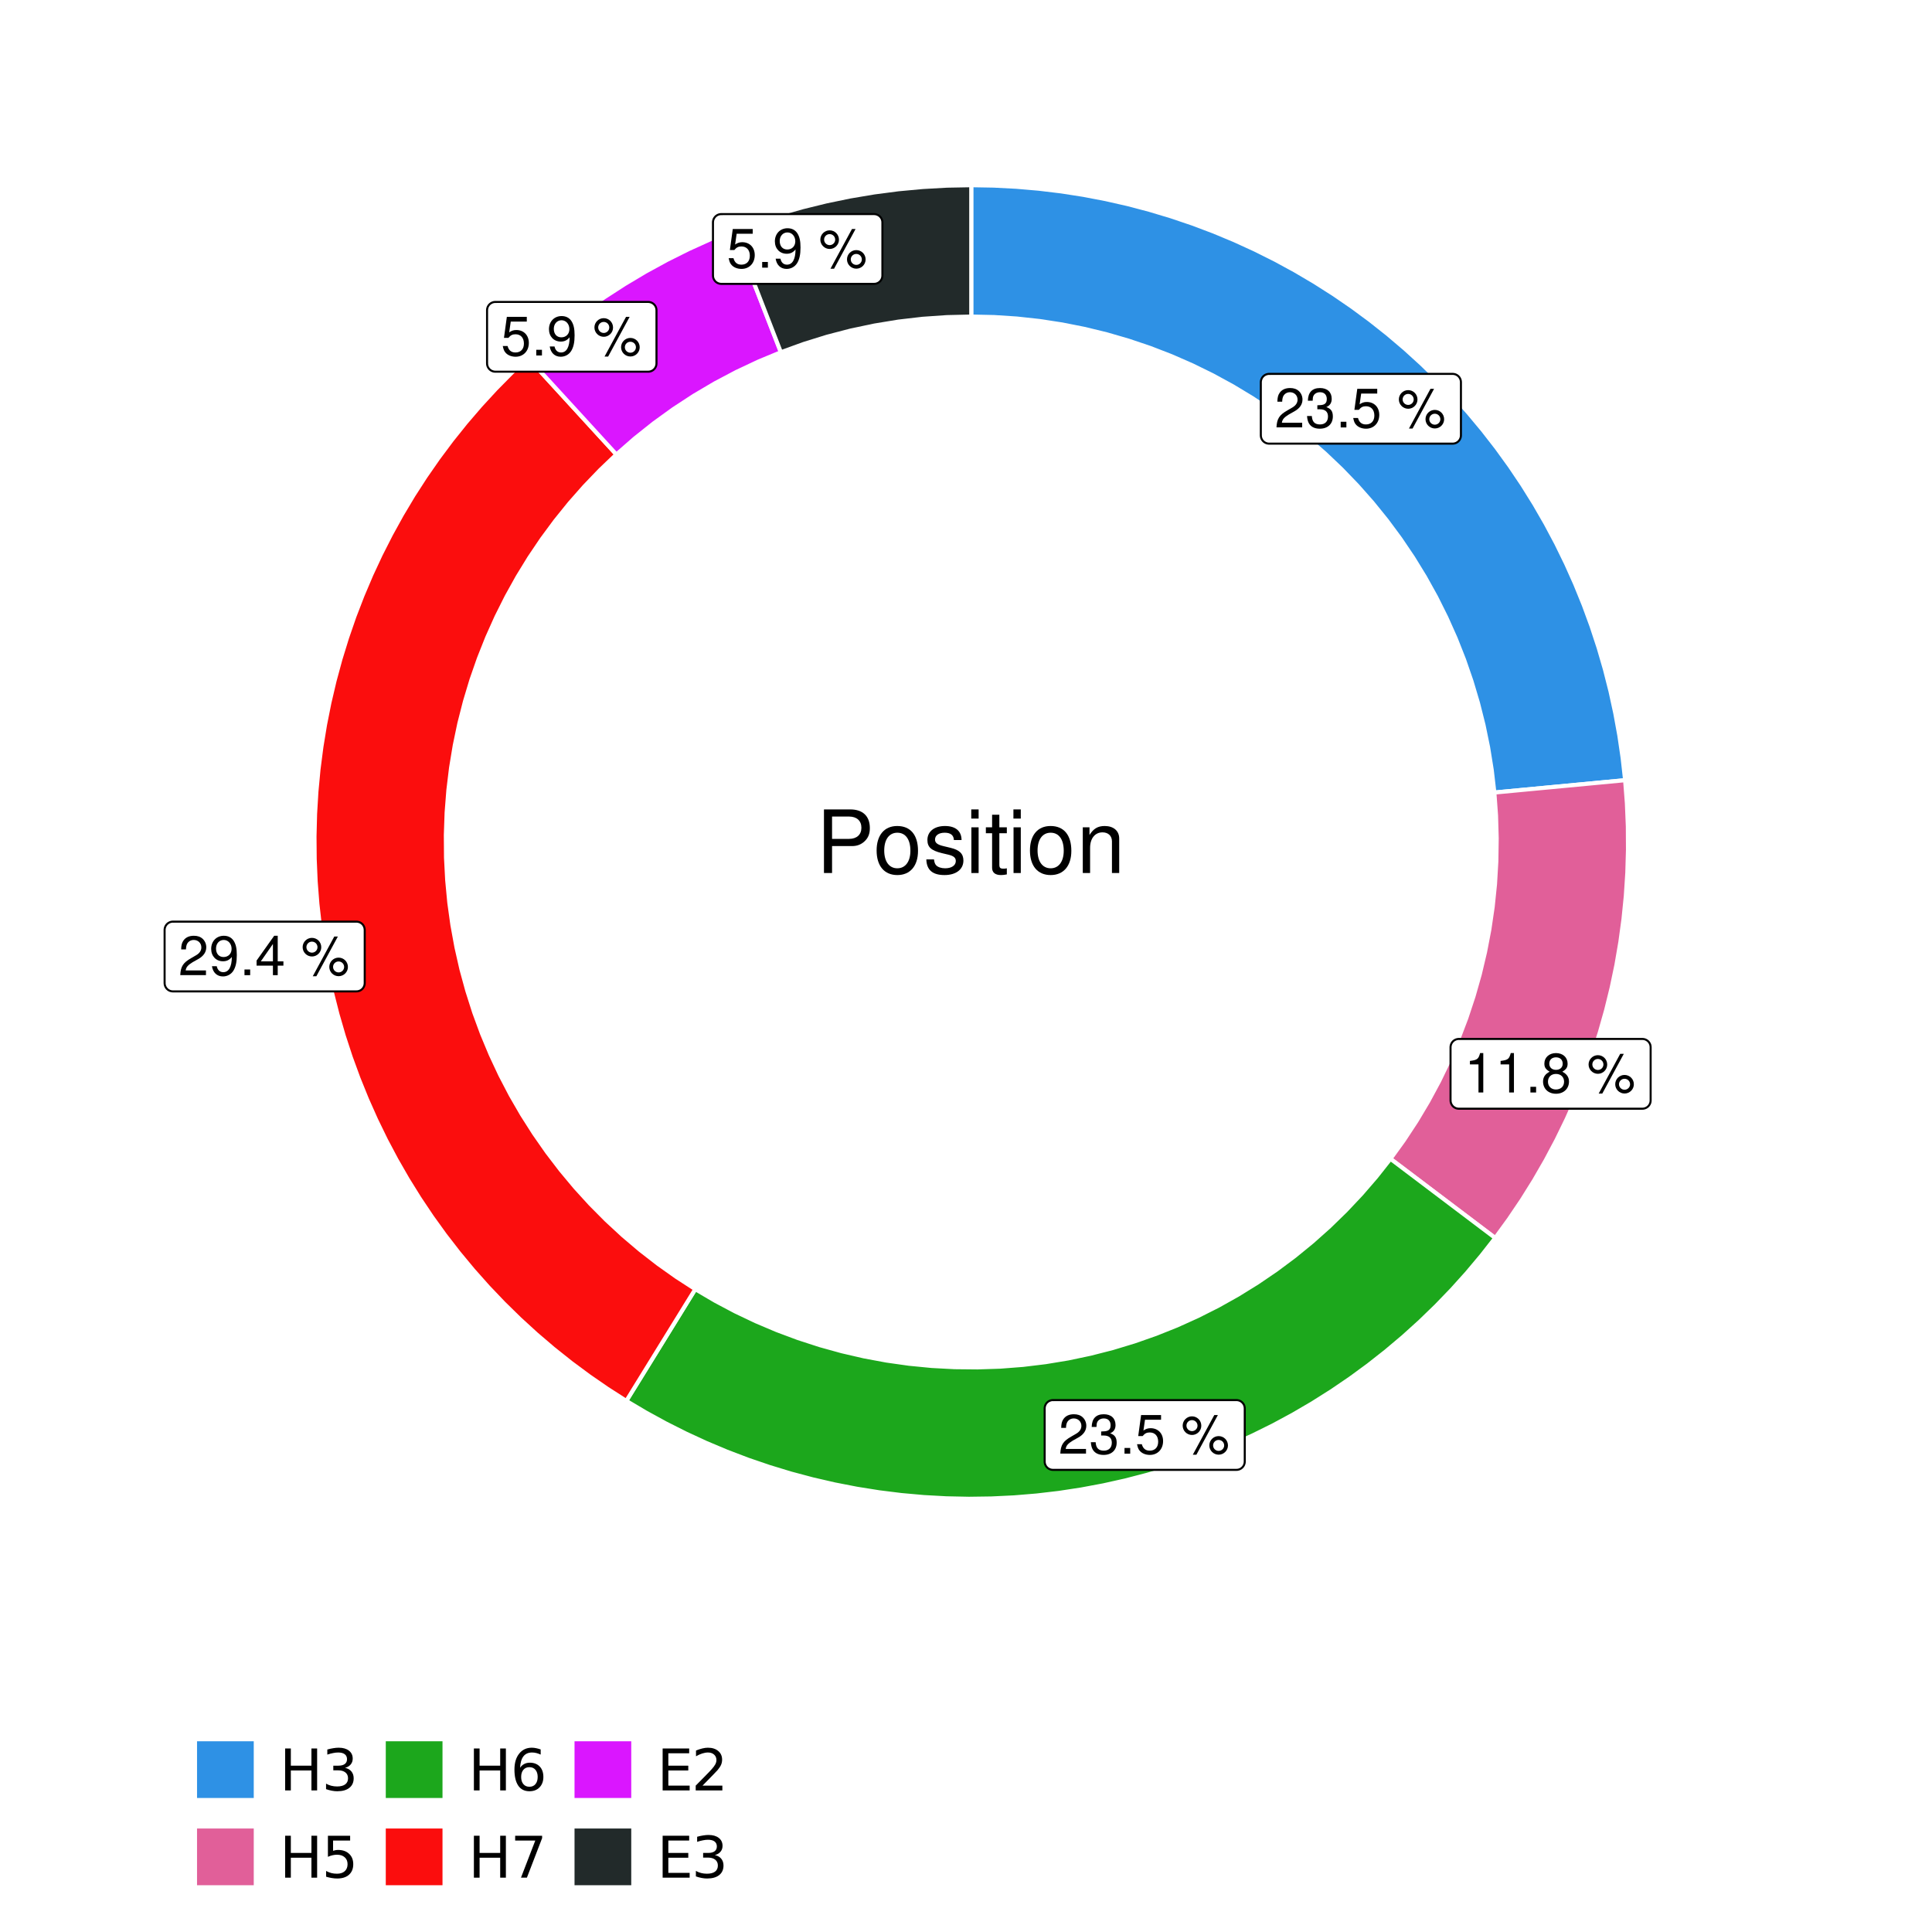 <?xml version="1.0" encoding="UTF-8"?>
<svg xmlns="http://www.w3.org/2000/svg" xmlns:xlink="http://www.w3.org/1999/xlink" width="504pt" height="504pt" viewBox="0 0 504 504" version="1.1">
<defs>
<g>
<symbol overflow="visible" id="glyph0-0">
<path style="stroke:none;" d=""/>
</symbol>
<symbol overflow="visible" id="glyph0-1">
<path style="stroke:none;" d="M 7.188 -1.234 L 1.891 -1.234 C 2.016 -2.094 2.469 -2.625 3.719 -3.391 L 5.141 -4.188 C 6.547 -4.969 7.266 -6.016 7.266 -7.281 C 7.266 -8.141 6.922 -8.922 6.328 -9.484 C 5.734 -10.031 4.984 -10.281 4.031 -10.281 C 2.766 -10.281 1.812 -9.828 1.25 -8.938 C 0.891 -8.406 0.734 -7.766 0.719 -6.719 L 1.969 -6.719 C 2 -7.422 2.094 -7.828 2.266 -8.172 C 2.594 -8.797 3.234 -9.188 4 -9.188 C 5.141 -9.188 5.984 -8.359 5.984 -7.25 C 5.984 -6.422 5.516 -5.719 4.625 -5.203 L 3.312 -4.438 C 1.203 -3.234 0.594 -2.266 0.484 -0.016 L 7.188 -0.016 Z M 7.188 -1.234 "/>
</symbol>
<symbol overflow="visible" id="glyph0-2">
<path style="stroke:none;" d="M 3.141 -4.734 L 3.828 -4.734 C 5.188 -4.734 5.922 -4.094 5.922 -2.859 C 5.922 -1.562 5.141 -0.781 3.844 -0.781 C 2.453 -0.781 1.797 -1.484 1.703 -2.984 L 0.453 -2.984 C 0.516 -2.156 0.656 -1.625 0.891 -1.172 C 1.422 -0.172 2.406 0.328 3.781 0.328 C 5.859 0.328 7.188 -0.922 7.188 -2.875 C 7.188 -4.188 6.703 -4.891 5.484 -5.312 C 6.422 -5.703 6.891 -6.406 6.891 -7.453 C 6.891 -9.219 5.75 -10.281 3.828 -10.281 C 1.797 -10.281 0.719 -9.141 0.672 -6.969 L 1.922 -6.969 C 1.938 -7.594 1.984 -7.953 2.141 -8.266 C 2.438 -8.844 3.062 -9.188 3.844 -9.188 C 4.953 -9.188 5.609 -8.516 5.609 -7.406 C 5.609 -6.688 5.359 -6.234 4.812 -6 C 4.469 -5.859 4.016 -5.797 3.141 -5.781 Z M 3.141 -4.734 "/>
</symbol>
<symbol overflow="visible" id="glyph0-3">
<path style="stroke:none;" d="M 2.719 -1.484 L 1.234 -1.484 L 1.234 0 L 2.719 0 Z M 2.719 -1.484 "/>
</symbol>
<symbol overflow="visible" id="glyph0-4">
<path style="stroke:none;" d="M 6.766 -10.078 L 1.562 -10.078 L 0.812 -4.594 L 1.969 -4.594 C 2.547 -5.297 3.031 -5.531 3.828 -5.531 C 5.172 -5.531 6.016 -4.609 6.016 -3.109 C 6.016 -1.656 5.172 -0.781 3.812 -0.781 C 2.719 -0.781 2.047 -1.344 1.75 -2.469 L 0.5 -2.469 C 0.672 -1.656 0.812 -1.25 1.109 -0.875 C 1.672 -0.109 2.703 0.328 3.844 0.328 C 5.875 0.328 7.297 -1.156 7.297 -3.281 C 7.297 -5.281 5.969 -6.641 4.031 -6.641 C 3.328 -6.641 2.766 -6.453 2.172 -6.031 L 2.578 -8.844 L 6.766 -8.844 Z M 6.766 -10.078 "/>
</symbol>
<symbol overflow="visible" id="glyph0-5">
<path style="stroke:none;" d=""/>
</symbol>
<symbol overflow="visible" id="glyph0-6">
<path style="stroke:none;" d="M 2.828 -9.734 C 1.5 -9.734 0.406 -8.641 0.406 -7.312 C 0.406 -5.969 1.5 -4.875 2.844 -4.875 C 4.172 -4.875 5.266 -5.969 5.266 -7.281 C 5.266 -8.656 4.188 -9.734 2.828 -9.734 Z M 2.828 -8.75 C 3.641 -8.75 4.281 -8.109 4.281 -7.297 C 4.281 -6.516 3.625 -5.875 2.844 -5.875 C 2.047 -5.875 1.391 -6.516 1.391 -7.312 C 1.391 -8.109 2.031 -8.75 2.828 -8.75 Z M 8.656 -10.078 L 3.047 0.281 L 3.984 0.281 L 9.594 -10.078 Z M 9.781 -4.578 C 8.453 -4.578 7.359 -3.5 7.359 -2.156 C 7.359 -0.812 8.453 0.266 9.797 0.266 C 11.125 0.266 12.219 -0.812 12.219 -2.141 C 12.219 -3.5 11.141 -4.578 9.781 -4.578 Z M 9.781 -3.578 C 10.594 -3.578 11.234 -2.938 11.234 -2.141 C 11.234 -1.359 10.578 -0.719 9.797 -0.719 C 8.984 -0.719 8.344 -1.359 8.344 -2.156 C 8.344 -2.938 8.984 -3.578 9.781 -3.578 Z M 9.781 -3.578 "/>
</symbol>
<symbol overflow="visible" id="glyph0-7">
<path style="stroke:none;" d="M 3.688 -7.328 L 3.688 0 L 4.938 0 L 4.938 -10.281 L 4.109 -10.281 C 3.672 -8.703 3.391 -8.484 1.453 -8.234 L 1.453 -7.328 Z M 3.688 -7.328 "/>
</symbol>
<symbol overflow="visible" id="glyph0-8">
<path style="stroke:none;" d="M 5.562 -5.422 C 6.609 -6.062 6.938 -6.562 6.938 -7.531 C 6.938 -9.156 5.703 -10.281 3.906 -10.281 C 2.141 -10.281 0.875 -9.156 0.875 -7.547 C 0.875 -6.562 1.203 -6.078 2.25 -5.422 C 1.094 -4.828 0.531 -4 0.531 -2.859 C 0.531 -0.984 1.906 0.328 3.906 0.328 C 5.906 0.328 7.297 -0.984 7.297 -2.859 C 7.297 -4 6.719 -4.828 5.562 -5.422 Z M 3.906 -9.172 C 4.984 -9.172 5.656 -8.531 5.656 -7.5 C 5.656 -6.547 4.969 -5.906 3.906 -5.906 C 2.844 -5.906 2.156 -6.547 2.156 -7.531 C 2.156 -8.531 2.844 -9.172 3.906 -9.172 Z M 3.906 -4.844 C 5.156 -4.844 6.016 -4.031 6.016 -2.828 C 6.016 -1.594 5.172 -0.781 3.875 -0.781 C 2.656 -0.781 1.812 -1.625 1.812 -2.812 C 1.812 -4.031 2.641 -4.844 3.906 -4.844 Z M 3.906 -4.844 "/>
</symbol>
<symbol overflow="visible" id="glyph0-9">
<path style="stroke:none;" d="M 0.75 -2.344 C 1 -0.672 2.078 0.328 3.609 0.328 C 4.734 0.328 5.734 -0.219 6.328 -1.141 C 6.953 -2.141 7.234 -3.391 7.234 -5.266 C 7.234 -7 6.984 -8.094 6.391 -9 C 5.828 -9.844 4.953 -10.281 3.844 -10.281 C 1.922 -10.281 0.547 -8.844 0.547 -6.859 C 0.547 -4.969 1.812 -3.625 3.641 -3.625 C 4.594 -3.625 5.297 -3.969 5.938 -4.75 C 5.922 -2.188 5.141 -0.781 3.703 -0.781 C 2.812 -0.781 2.203 -1.344 2 -2.344 Z M 3.828 -9.188 C 4.984 -9.188 5.875 -8.203 5.875 -6.875 C 5.875 -5.609 5.016 -4.734 3.781 -4.734 C 2.578 -4.734 1.812 -5.594 1.812 -6.953 C 1.812 -8.25 2.656 -9.188 3.828 -9.188 Z M 3.828 -9.188 "/>
</symbol>
<symbol overflow="visible" id="glyph0-10">
<path style="stroke:none;" d="M 4.656 -2.484 L 4.656 0 L 5.906 0 L 5.906 -2.484 L 7.391 -2.484 L 7.391 -3.609 L 5.906 -3.609 L 5.906 -10.281 L 4.984 -10.281 L 0.391 -3.812 L 0.391 -2.484 Z M 4.656 -3.609 L 1.5 -3.609 L 4.656 -8.141 Z M 4.656 -3.609 "/>
</symbol>
<symbol overflow="visible" id="glyph1-0">
<path style="stroke:none;" d=""/>
</symbol>
<symbol overflow="visible" id="glyph1-1">
<path style="stroke:none;" d="M 4.188 -7.031 L 9.406 -7.031 C 10.703 -7.031 11.719 -7.422 12.609 -8.219 C 13.609 -9.125 14.047 -10.203 14.047 -11.719 C 14.047 -14.844 12.203 -16.594 8.922 -16.594 L 2.078 -16.594 L 2.078 0 L 4.188 0 Z M 4.188 -8.906 L 4.188 -14.734 L 8.609 -14.734 C 10.625 -14.734 11.844 -13.641 11.844 -11.812 C 11.844 -10 10.625 -8.906 8.609 -8.906 Z M 4.188 -8.906 "/>
</symbol>
<symbol overflow="visible" id="glyph1-2">
<path style="stroke:none;" d="M 6.188 -12.266 C 2.828 -12.266 0.812 -9.875 0.812 -5.875 C 0.812 -1.844 2.828 0.531 6.219 0.531 C 9.578 0.531 11.609 -1.859 11.609 -5.781 C 11.609 -9.922 9.656 -12.266 6.188 -12.266 Z M 6.219 -10.516 C 8.359 -10.516 9.625 -8.766 9.625 -5.812 C 9.625 -2.984 8.312 -1.234 6.219 -1.234 C 4.094 -1.234 2.797 -2.984 2.797 -5.875 C 2.797 -8.766 4.094 -10.516 6.219 -10.516 Z M 6.219 -10.516 "/>
</symbol>
<symbol overflow="visible" id="glyph1-3">
<path style="stroke:none;" d="M 9.969 -8.609 C 9.953 -10.953 8.406 -12.266 5.641 -12.266 C 2.875 -12.266 1.062 -10.844 1.062 -8.625 C 1.062 -6.766 2.031 -5.875 4.844 -5.188 L 6.625 -4.766 C 7.938 -4.438 8.469 -3.969 8.469 -3.125 C 8.469 -1.984 7.359 -1.234 5.688 -1.234 C 4.672 -1.234 3.797 -1.531 3.328 -2.031 C 3.031 -2.375 2.891 -2.703 2.781 -3.547 L 0.781 -3.547 C 0.859 -0.797 2.406 0.531 5.531 0.531 C 8.531 0.531 10.453 -0.953 10.453 -3.25 C 10.453 -5.031 9.453 -6.016 7.078 -6.578 L 5.266 -7.016 C 3.703 -7.375 3.047 -7.875 3.047 -8.719 C 3.047 -9.828 4.031 -10.516 5.578 -10.516 C 7.109 -10.516 7.922 -9.859 7.969 -8.609 Z M 9.969 -8.609 "/>
</symbol>
<symbol overflow="visible" id="glyph1-4">
<path style="stroke:none;" d="M 3.422 -11.922 L 1.531 -11.922 L 1.531 0 L 3.422 0 Z M 3.422 -16.594 L 1.5 -16.594 L 1.5 -14.203 L 3.422 -14.203 Z M 3.422 -16.594 "/>
</symbol>
<symbol overflow="visible" id="glyph1-5">
<path style="stroke:none;" d="M 5.781 -11.922 L 3.828 -11.922 L 3.828 -15.203 L 1.938 -15.203 L 1.938 -11.922 L 0.312 -11.922 L 0.312 -10.375 L 1.938 -10.375 L 1.938 -1.359 C 1.938 -0.141 2.75 0.531 4.234 0.531 C 4.734 0.531 5.141 0.484 5.781 0.359 L 5.781 -1.234 C 5.516 -1.156 5.266 -1.141 4.875 -1.141 C 4.047 -1.141 3.828 -1.359 3.828 -2.203 L 3.828 -10.375 L 5.781 -10.375 Z M 5.781 -11.922 "/>
</symbol>
<symbol overflow="visible" id="glyph1-6">
<path style="stroke:none;" d="M 1.594 -11.922 L 1.594 0 L 3.5 0 L 3.5 -6.578 C 3.5 -9.016 4.781 -10.609 6.734 -10.609 C 8.234 -10.609 9.203 -9.703 9.203 -8.266 L 9.203 0 L 11.094 0 L 11.094 -9.016 C 11.094 -11 9.609 -12.266 7.312 -12.266 C 5.531 -12.266 4.391 -11.594 3.344 -9.922 L 3.344 -11.922 Z M 1.594 -11.922 "/>
</symbol>
<symbol overflow="visible" id="glyph2-0">
<path style="stroke:none;" d="M 0.75 2.656 L 0.75 -10.578 L 8.25 -10.578 L 8.25 2.656 Z M 1.594 1.812 L 7.406 1.812 L 7.406 -9.734 L 1.594 -9.734 Z M 1.594 1.812 "/>
</symbol>
<symbol overflow="visible" id="glyph2-1">
<path style="stroke:none;" d="M 1.469 -10.938 L 2.953 -10.938 L 2.953 -6.453 L 8.328 -6.453 L 8.328 -10.938 L 9.812 -10.938 L 9.812 0 L 8.328 0 L 8.328 -5.203 L 2.953 -5.203 L 2.953 0 L 1.469 0 Z M 1.469 -10.938 "/>
</symbol>
<symbol overflow="visible" id="glyph2-2">
<path style="stroke:none;" d="M 6.094 -5.891 C 6.801 -5.742 7.352 -5.43 7.75 -4.953 C 8.145 -4.473 8.344 -3.879 8.344 -3.172 C 8.344 -2.098 7.969 -1.266 7.219 -0.672 C 6.477 -0.078 5.426 0.219 4.062 0.219 C 3.602 0.219 3.129 0.172 2.641 0.078 C 2.16 -0.016 1.66 -0.148 1.141 -0.328 L 1.141 -1.766 C 1.555 -1.523 2.004 -1.344 2.484 -1.219 C 2.973 -1.094 3.484 -1.031 4.016 -1.031 C 4.941 -1.031 5.648 -1.211 6.141 -1.578 C 6.629 -1.941 6.875 -2.473 6.875 -3.172 C 6.875 -3.816 6.645 -4.32 6.188 -4.688 C 5.738 -5.051 5.113 -5.234 4.312 -5.234 L 3.031 -5.234 L 3.031 -6.453 L 4.359 -6.453 C 5.086 -6.453 5.645 -6.598 6.031 -6.891 C 6.414 -7.18 6.609 -7.598 6.609 -8.141 C 6.609 -8.703 6.41 -9.133 6.016 -9.438 C 5.617 -9.738 5.051 -9.891 4.312 -9.891 C 3.906 -9.891 3.469 -9.844 3 -9.75 C 2.539 -9.664 2.031 -9.531 1.469 -9.344 L 1.469 -10.672 C 2.031 -10.828 2.555 -10.941 3.047 -11.016 C 3.535 -11.098 4 -11.141 4.438 -11.141 C 5.562 -11.141 6.453 -10.883 7.109 -10.375 C 7.766 -9.863 8.094 -9.172 8.094 -8.297 C 8.094 -7.691 7.914 -7.18 7.562 -6.766 C 7.219 -6.348 6.727 -6.055 6.094 -5.891 Z M 6.094 -5.891 "/>
</symbol>
<symbol overflow="visible" id="glyph2-3">
<path style="stroke:none;" d="M 1.625 -10.938 L 7.422 -10.938 L 7.422 -9.688 L 2.969 -9.688 L 2.969 -7.016 C 3.188 -7.086 3.398 -7.141 3.609 -7.172 C 3.828 -7.211 4.047 -7.234 4.266 -7.234 C 5.484 -7.234 6.445 -6.895 7.156 -6.219 C 7.875 -5.551 8.234 -4.648 8.234 -3.516 C 8.234 -2.336 7.863 -1.422 7.125 -0.766 C 6.395 -0.109 5.363 0.219 4.031 0.219 C 3.57 0.219 3.102 0.176 2.625 0.094 C 2.156 0.02 1.664 -0.094 1.156 -0.25 L 1.156 -1.75 C 1.594 -1.508 2.047 -1.328 2.516 -1.203 C 2.984 -1.086 3.477 -1.031 4 -1.031 C 4.852 -1.031 5.523 -1.25 6.016 -1.688 C 6.504 -2.133 6.75 -2.742 6.75 -3.516 C 6.75 -4.273 6.504 -4.875 6.016 -5.312 C 5.523 -5.758 4.852 -5.984 4 -5.984 C 3.602 -5.984 3.207 -5.938 2.812 -5.844 C 2.426 -5.758 2.031 -5.625 1.625 -5.438 Z M 1.625 -10.938 "/>
</symbol>
<symbol overflow="visible" id="glyph2-4">
<path style="stroke:none;" d="M 4.953 -6.062 C 4.285 -6.062 3.758 -5.832 3.375 -5.375 C 2.988 -4.914 2.797 -4.297 2.797 -3.516 C 2.797 -2.723 2.988 -2.098 3.375 -1.641 C 3.758 -1.18 4.285 -0.953 4.953 -0.953 C 5.617 -0.953 6.145 -1.18 6.531 -1.641 C 6.914 -2.098 7.109 -2.723 7.109 -3.516 C 7.109 -4.297 6.914 -4.914 6.531 -5.375 C 6.145 -5.832 5.617 -6.062 4.953 -6.062 Z M 7.891 -10.688 L 7.891 -9.344 C 7.516 -9.52 7.141 -9.656 6.766 -9.75 C 6.391 -9.844 6.016 -9.891 5.641 -9.891 C 4.66 -9.891 3.91 -9.555 3.391 -8.891 C 2.879 -8.234 2.586 -7.238 2.516 -5.906 C 2.805 -6.332 3.164 -6.66 3.594 -6.891 C 4.031 -7.117 4.516 -7.234 5.047 -7.234 C 6.141 -7.234 7.004 -6.898 7.641 -6.234 C 8.273 -5.566 8.594 -4.66 8.594 -3.516 C 8.594 -2.391 8.258 -1.484 7.594 -0.797 C 6.938 -0.117 6.055 0.219 4.953 0.219 C 3.68 0.219 2.711 -0.266 2.047 -1.234 C 1.379 -2.211 1.047 -3.617 1.047 -5.453 C 1.047 -7.18 1.457 -8.562 2.281 -9.594 C 3.102 -10.625 4.203 -11.141 5.578 -11.141 C 5.953 -11.141 6.328 -11.098 6.703 -11.016 C 7.078 -10.941 7.473 -10.832 7.891 -10.688 Z M 7.891 -10.688 "/>
</symbol>
<symbol overflow="visible" id="glyph2-5">
<path style="stroke:none;" d="M 1.234 -10.938 L 8.266 -10.938 L 8.266 -10.312 L 4.297 0 L 2.75 0 L 6.484 -9.688 L 1.234 -9.688 Z M 1.234 -10.938 "/>
</symbol>
<symbol overflow="visible" id="glyph2-6">
<path style="stroke:none;" d="M 1.469 -10.938 L 8.391 -10.938 L 8.391 -9.688 L 2.953 -9.688 L 2.953 -6.453 L 8.156 -6.453 L 8.156 -5.203 L 2.953 -5.203 L 2.953 -1.25 L 8.516 -1.25 L 8.516 0 L 1.469 0 Z M 1.469 -10.938 "/>
</symbol>
<symbol overflow="visible" id="glyph2-7">
<path style="stroke:none;" d="M 2.875 -1.25 L 8.047 -1.25 L 8.047 0 L 1.094 0 L 1.094 -1.25 C 1.656 -1.82 2.422 -2.598 3.391 -3.578 C 4.359 -4.555 4.969 -5.191 5.219 -5.484 C 5.695 -6.016 6.031 -6.461 6.219 -6.828 C 6.406 -7.203 6.5 -7.566 6.5 -7.922 C 6.5 -8.504 6.297 -8.977 5.891 -9.344 C 5.484 -9.707 4.953 -9.891 4.297 -9.891 C 3.828 -9.891 3.332 -9.805 2.812 -9.641 C 2.301 -9.484 1.754 -9.238 1.172 -8.906 L 1.172 -10.406 C 1.766 -10.645 2.32 -10.828 2.844 -10.953 C 3.363 -11.078 3.836 -11.141 4.266 -11.141 C 5.398 -11.141 6.301 -10.852 6.969 -10.281 C 7.645 -9.719 7.984 -8.961 7.984 -8.016 C 7.984 -7.566 7.898 -7.141 7.734 -6.734 C 7.566 -6.328 7.258 -5.852 6.812 -5.312 C 6.688 -5.164 6.297 -4.754 5.641 -4.078 C 4.992 -3.398 4.07 -2.457 2.875 -1.25 Z M 2.875 -1.25 "/>
</symbol>
</g>
<clipPath id="clip1">
  <path d="M 30.98 0 L 473.023 0 L 473.023 504 L 30.98 504 Z M 30.98 0 "/>
</clipPath>
<clipPath id="clip2">
  <path d="M 39.199 5.48 L 467.543 5.48 L 467.543 433.824 L 39.199 433.824 Z M 39.199 5.48 "/>
</clipPath>
</defs>
<g id="surface4">
<rect x="0" y="0" width="504" height="504" style="fill:rgb(100%,100%,100%);fill-opacity:1;stroke:none;"/>
<g clip-path="url(#clip1)" clip-rule="nonzero">
<path style="fill-rule:nonzero;fill:rgb(100%,100%,100%);fill-opacity:1;stroke-width:1.067;stroke-linecap:round;stroke-linejoin:round;stroke:rgb(100%,100%,100%);stroke-opacity:1;stroke-miterlimit:10;" d="M 30.98 504 L 473.023 504 L 473.023 0 L 30.98 0 Z M 30.98 504 "/>
</g>
<g clip-path="url(#clip2)" clip-rule="nonzero">
<path style=" stroke:none;fill-rule:nonzero;fill:rgb(100%,100%,100%);fill-opacity:1;" d="M 39.199 433.824 L 467.543 433.824 L 467.543 5.48 L 39.199 5.48 Z M 39.199 433.824 "/>
</g>
<path style="fill-rule:nonzero;fill:rgb(18.039%,56.863%,89.804%);fill-opacity:1;stroke-width:1.067;stroke-linecap:butt;stroke-linejoin:miter;stroke:rgb(100%,100%,100%);stroke-opacity:1;stroke-miterlimit:10;" d="M 389.832 206.754 L 396.656 206.105 L 403.477 205.461 L 417.125 204.172 L 423.945 203.527 L 423.293 197.68 L 422.438 191.859 L 421.383 186.07 L 420.133 180.324 L 418.684 174.621 L 417.039 168.973 L 415.203 163.383 L 413.176 157.859 L 410.961 152.41 L 408.559 147.039 L 405.977 141.754 L 403.211 136.562 L 400.27 131.465 L 397.156 126.473 L 393.871 121.594 L 390.422 116.828 L 386.812 112.184 L 383.043 107.664 L 379.125 103.277 L 375.055 99.031 L 370.84 94.922 L 366.488 90.965 L 362.004 87.156 L 357.391 83.504 L 352.656 80.012 L 347.805 76.688 L 342.84 73.531 L 337.77 70.543 L 332.602 67.734 L 327.34 65.105 L 321.988 62.656 L 316.559 60.391 L 311.055 58.316 L 305.48 56.43 L 299.848 54.738 L 294.16 53.238 L 288.422 51.938 L 282.645 50.832 L 276.828 49.926 L 270.988 49.223 L 265.129 48.719 L 259.254 48.414 L 253.371 48.312 L 253.371 82.582 L 259.32 82.711 L 265.262 83.098 L 271.176 83.742 L 277.062 84.645 L 282.898 85.801 L 288.684 87.207 L 294.398 88.867 L 300.039 90.77 L 305.59 92.918 L 311.043 95.305 L 316.387 97.926 L 321.613 100.777 L 326.707 103.852 L 331.668 107.145 L 336.477 110.648 L 341.133 114.359 L 345.621 118.27 L 349.934 122.371 L 354.066 126.656 L 358.008 131.113 L 361.754 135.742 L 365.293 140.523 L 368.625 145.457 L 371.738 150.531 L 374.625 155.734 L 377.285 161.062 L 379.715 166.496 L 381.902 172.031 L 383.848 177.656 L 385.547 183.359 L 387 189.133 L 388.199 194.965 L 389.145 200.84 Z M 389.832 206.754 "/>
<path style="fill-rule:nonzero;fill:rgb(88.235%,37.255%,60%);fill-opacity:1;stroke-width:1.067;stroke-linecap:butt;stroke-linejoin:miter;stroke:rgb(100%,100%,100%);stroke-opacity:1;stroke-miterlimit:10;" d="M 362.723 302.297 L 368.191 306.426 L 373.66 310.559 L 379.125 314.691 L 390.062 322.957 L 393.625 318.066 L 397.012 313.055 L 400.219 307.926 L 403.242 302.688 L 406.078 297.348 L 408.727 291.906 L 411.18 286.379 L 413.438 280.766 L 415.496 275.078 L 417.352 269.32 L 419 263.5 L 420.445 257.629 L 421.684 251.707 L 422.707 245.746 L 423.523 239.75 L 424.129 233.734 L 424.52 227.695 L 424.695 221.652 L 424.66 215.602 L 424.41 209.559 L 423.945 203.527 L 417.125 204.172 L 403.477 205.461 L 396.656 206.105 L 389.832 206.754 L 390.266 212.715 L 390.438 218.688 L 390.348 224.664 L 390 230.633 L 389.391 236.578 L 388.523 242.492 L 387.398 248.363 L 386.02 254.18 L 384.387 259.93 L 382.508 265.605 L 380.383 271.191 L 378.012 276.68 L 375.406 282.059 L 372.57 287.32 L 369.508 292.453 L 366.223 297.449 Z M 362.723 302.297 "/>
<path style="fill-rule:nonzero;fill:rgb(10.98%,65.49%,10.98%);fill-opacity:1;stroke-width:1.067;stroke-linecap:butt;stroke-linejoin:miter;stroke:rgb(100%,100%,100%);stroke-opacity:1;stroke-miterlimit:10;" d="M 181.383 336.297 L 177.785 342.129 L 174.184 347.961 L 166.988 359.625 L 163.387 365.457 L 168.445 368.461 L 173.605 371.289 L 178.859 373.938 L 184.199 376.406 L 189.621 378.688 L 195.121 380.785 L 200.688 382.688 L 206.312 384.402 L 211.996 385.918 L 217.73 387.242 L 223.504 388.367 L 229.316 389.293 L 235.152 390.02 L 241.012 390.543 L 246.887 390.867 L 252.77 390.988 L 258.652 390.906 L 264.527 390.625 L 270.391 390.141 L 276.234 389.457 L 282.051 388.57 L 287.832 387.488 L 293.574 386.207 L 299.27 384.727 L 304.91 383.055 L 310.488 381.188 L 316 379.133 L 321.438 376.887 L 326.797 374.457 L 332.07 371.848 L 337.246 369.055 L 342.328 366.086 L 347.301 362.945 L 352.168 359.637 L 356.914 356.164 L 361.539 352.527 L 366.039 348.734 L 370.402 344.789 L 374.629 340.699 L 378.715 336.465 L 382.652 332.094 L 386.434 327.59 L 390.062 322.957 L 379.125 314.691 L 373.66 310.559 L 368.191 306.426 L 362.723 302.297 L 359.031 306.965 L 355.141 311.469 L 351.059 315.801 L 346.793 319.953 L 342.352 323.914 L 337.742 327.68 L 332.973 331.238 L 328.051 334.59 L 322.992 337.723 L 317.801 340.637 L 312.488 343.316 L 307.062 345.77 L 301.535 347.98 L 295.918 349.949 L 290.223 351.676 L 284.457 353.148 L 278.633 354.375 L 272.758 355.344 L 266.848 356.059 L 260.914 356.516 L 254.965 356.711 L 249.016 356.652 L 243.07 356.336 L 237.145 355.758 L 231.254 354.926 L 225.398 353.836 L 219.602 352.496 L 213.867 350.906 L 208.203 349.066 L 202.629 346.984 L 197.148 344.66 L 191.773 342.102 L 186.516 339.312 Z M 181.383 336.297 "/>
<path style="fill-rule:nonzero;fill:rgb(98.431%,5.098%,5.098%);fill-opacity:1;stroke-width:1.067;stroke-linecap:butt;stroke-linejoin:miter;stroke:rgb(100%,100%,100%);stroke-opacity:1;stroke-miterlimit:10;" d="M 160.801 118.559 L 156.172 113.508 L 151.547 108.453 L 137.66 93.289 L 133.406 97.32 L 129.293 101.492 L 125.324 105.805 L 121.504 110.254 L 117.84 114.828 L 114.336 119.523 L 110.992 124.336 L 107.812 129.262 L 104.809 134.293 L 101.977 139.426 L 99.32 144.648 L 96.844 149.961 L 94.555 155.355 L 92.445 160.824 L 90.531 166.363 L 88.801 171.965 L 87.266 177.621 L 85.926 183.328 L 84.781 189.074 L 83.836 194.859 L 83.086 200.672 L 82.539 206.508 L 82.188 212.355 L 82.039 218.215 L 82.09 224.078 L 82.34 229.934 L 82.793 235.777 L 83.445 241.602 L 84.293 247.398 L 85.344 253.164 L 86.586 258.895 L 88.027 264.574 L 89.66 270.203 L 91.484 275.773 L 93.5 281.277 L 95.699 286.707 L 98.086 292.062 L 100.652 297.332 L 103.398 302.508 L 106.32 307.59 L 109.414 312.566 L 112.676 317.438 L 116.102 322.191 L 119.691 326.824 L 123.434 331.336 L 127.328 335.715 L 131.371 339.957 L 135.559 344.059 L 139.883 348.016 L 144.34 351.82 L 148.922 355.473 L 153.629 358.965 L 158.453 362.297 L 163.387 365.457 L 166.988 359.625 L 174.184 347.961 L 177.785 342.129 L 181.383 336.297 L 176.441 333.098 L 171.641 329.691 L 166.988 326.078 L 162.5 322.27 L 158.176 318.273 L 154.027 314.094 L 150.062 309.742 L 146.289 305.219 L 142.715 300.543 L 139.344 295.715 L 136.18 290.75 L 133.234 285.652 L 130.512 280.43 L 128.016 275.098 L 125.75 269.664 L 123.719 264.137 L 121.93 258.527 L 120.379 252.848 L 119.078 247.105 L 118.023 241.312 L 117.215 235.48 L 116.664 229.617 L 116.359 223.738 L 116.312 217.848 L 116.516 211.965 L 116.973 206.094 L 117.68 200.25 L 118.637 194.441 L 119.844 188.676 L 121.301 182.973 L 122.996 177.332 L 124.934 171.773 L 127.109 166.301 L 129.516 160.926 L 132.152 155.664 L 135.012 150.516 L 138.09 145.496 L 141.383 140.613 L 144.879 135.879 L 148.578 131.297 L 152.469 126.879 L 156.547 122.629 Z M 160.801 118.559 "/>
<path style="fill-rule:nonzero;fill:rgb(85.49%,8.627%,100%);fill-opacity:1;stroke-width:1.067;stroke-linecap:butt;stroke-linejoin:miter;stroke:rgb(100%,100%,100%);stroke-opacity:1;stroke-miterlimit:10;" d="M 203.711 91.891 L 201.23 85.504 L 198.746 79.117 L 196.266 72.73 L 193.781 66.34 L 191.297 59.953 L 185.422 62.363 L 179.641 64.988 L 173.957 67.828 L 168.387 70.875 L 162.93 74.129 L 157.598 77.578 L 152.398 81.227 L 147.34 85.062 L 142.422 89.086 L 137.66 93.289 L 151.547 108.453 L 156.172 113.508 L 160.801 118.559 L 165.586 114.383 L 170.555 110.426 L 175.703 106.707 L 181.02 103.23 L 186.488 100.004 L 192.102 97.035 L 197.848 94.328 Z M 203.711 91.891 "/>
<path style="fill-rule:nonzero;fill:rgb(13.333%,16.471%,16.471%);fill-opacity:1;stroke-width:1.067;stroke-linecap:butt;stroke-linejoin:miter;stroke:rgb(100%,100%,100%);stroke-opacity:1;stroke-miterlimit:10;" d="M 253.371 82.582 L 253.371 48.312 L 247.02 48.43 L 240.68 48.785 L 234.355 49.371 L 228.055 50.195 L 221.793 51.25 L 215.574 52.535 L 209.406 54.051 L 203.297 55.793 L 197.262 57.762 L 191.297 59.953 L 193.781 66.34 L 196.266 72.73 L 198.746 79.117 L 201.23 85.504 L 203.711 91.891 L 209.684 89.73 L 215.75 87.844 L 221.895 86.242 L 228.109 84.93 L 234.375 83.902 L 240.684 83.168 L 247.02 82.73 Z M 253.371 82.582 "/>
<path style="fill-rule:nonzero;fill:rgb(100%,100%,100%);fill-opacity:1;stroke-width:0.533;stroke-linecap:round;stroke-linejoin:round;stroke:rgb(0%,0%,0%);stroke-opacity:1;stroke-miterlimit:10;" d="M 331.07 115.734 L 378.953 115.734 L 378.863 115.734 L 379.211 115.719 L 379.555 115.648 L 379.879 115.527 L 380.18 115.352 L 380.449 115.133 L 380.68 114.871 L 380.863 114.578 L 381 114.258 L 381.082 113.922 L 381.113 113.574 L 381.113 99.695 L 381.082 99.348 L 381 99.012 L 380.863 98.691 L 380.68 98.398 L 380.449 98.137 L 380.18 97.918 L 379.879 97.742 L 379.555 97.621 L 379.211 97.551 L 378.953 97.535 L 331.07 97.535 L 331.332 97.551 L 330.984 97.535 L 330.641 97.578 L 330.305 97.676 L 329.992 97.824 L 329.707 98.023 L 329.457 98.262 L 329.246 98.539 L 329.086 98.848 L 328.977 99.18 L 328.918 99.523 L 328.91 99.695 L 328.91 113.574 L 328.918 113.402 L 328.918 113.75 L 328.977 114.094 L 329.086 114.422 L 329.246 114.73 L 329.457 115.008 L 329.707 115.25 L 329.992 115.445 L 330.305 115.594 L 330.641 115.691 L 330.984 115.734 Z M 331.07 115.734 "/>
<g style="fill:rgb(0%,0%,0%);fill-opacity:1;">
  <use xlink:href="#glyph0-1" x="332.512" y="111.507"/>
  <use xlink:href="#glyph0-2" x="340.512" y="111.507"/>
  <use xlink:href="#glyph0-3" x="348.512" y="111.507"/>
  <use xlink:href="#glyph0-4" x="352.512" y="111.507"/>
  <use xlink:href="#glyph0-5" x="360.512" y="111.507"/>
  <use xlink:href="#glyph0-6" x="364.512" y="111.507"/>
</g>
<path style="fill-rule:nonzero;fill:rgb(100%,100%,100%);fill-opacity:1;stroke-width:0.533;stroke-linecap:round;stroke-linejoin:round;stroke:rgb(0%,0%,0%);stroke-opacity:1;stroke-miterlimit:10;" d="M 380.562 289.23 L 428.441 289.23 L 428.355 289.227 L 428.703 289.215 L 429.043 289.145 L 429.371 289.02 L 429.672 288.848 L 429.941 288.629 L 430.172 288.367 L 430.355 288.074 L 430.492 287.754 L 430.574 287.418 L 430.602 287.07 L 430.602 273.191 L 430.574 272.844 L 430.492 272.504 L 430.355 272.188 L 430.172 271.891 L 429.941 271.633 L 429.672 271.41 L 429.371 271.238 L 429.043 271.113 L 428.703 271.047 L 428.441 271.031 L 380.562 271.031 L 380.824 271.047 L 380.477 271.031 L 380.133 271.074 L 379.797 271.172 L 379.484 271.32 L 379.195 271.516 L 378.945 271.758 L 378.738 272.035 L 378.574 272.344 L 378.465 272.672 L 378.41 273.016 L 378.402 273.191 L 378.402 287.07 L 378.41 286.895 L 378.41 287.242 L 378.465 287.586 L 378.574 287.918 L 378.738 288.223 L 378.945 288.504 L 379.195 288.742 L 379.484 288.941 L 379.797 289.09 L 380.133 289.188 L 380.477 289.227 Z M 380.562 289.23 "/>
<g style="fill:rgb(0%,0%,0%);fill-opacity:1;">
  <use xlink:href="#glyph0-7" x="382.004" y="284.999"/>
  <use xlink:href="#glyph0-7" x="390.004" y="284.999"/>
  <use xlink:href="#glyph0-3" x="398.004" y="284.999"/>
  <use xlink:href="#glyph0-8" x="402.004" y="284.999"/>
  <use xlink:href="#glyph0-5" x="410.004" y="284.999"/>
  <use xlink:href="#glyph0-6" x="414.004" y="284.999"/>
</g>
<path style="fill-rule:nonzero;fill:rgb(100%,100%,100%);fill-opacity:1;stroke-width:0.533;stroke-linecap:round;stroke-linejoin:round;stroke:rgb(0%,0%,0%);stroke-opacity:1;stroke-miterlimit:10;" d="M 274.68 383.441 L 322.559 383.441 L 322.473 383.441 L 322.82 383.426 L 323.16 383.355 L 323.484 383.234 L 323.785 383.059 L 324.055 382.84 L 324.285 382.578 L 324.473 382.285 L 324.605 381.965 L 324.691 381.629 L 324.719 381.281 L 324.719 367.402 L 324.691 367.055 L 324.605 366.719 L 324.473 366.398 L 324.285 366.105 L 324.055 365.844 L 323.785 365.625 L 323.484 365.449 L 323.16 365.328 L 322.82 365.258 L 322.559 365.242 L 274.68 365.242 L 274.938 365.258 L 274.59 365.242 L 274.246 365.285 L 273.914 365.383 L 273.598 365.531 L 273.312 365.73 L 273.062 365.969 L 272.852 366.246 L 272.691 366.555 L 272.582 366.887 L 272.523 367.227 L 272.52 367.402 L 272.52 381.281 L 272.523 381.109 L 272.523 381.457 L 272.582 381.801 L 272.691 382.129 L 272.852 382.438 L 273.062 382.715 L 273.312 382.957 L 273.598 383.152 L 273.914 383.301 L 274.246 383.398 L 274.59 383.441 Z M 274.68 383.441 "/>
<g style="fill:rgb(0%,0%,0%);fill-opacity:1;">
  <use xlink:href="#glyph0-1" x="276.117" y="379.214"/>
  <use xlink:href="#glyph0-2" x="284.117" y="379.214"/>
  <use xlink:href="#glyph0-3" x="292.117" y="379.214"/>
  <use xlink:href="#glyph0-4" x="296.117" y="379.214"/>
  <use xlink:href="#glyph0-5" x="304.117" y="379.214"/>
  <use xlink:href="#glyph0-6" x="308.117" y="379.214"/>
</g>
<path style="fill-rule:nonzero;fill:rgb(100%,100%,100%);fill-opacity:1;stroke-width:0.533;stroke-linecap:round;stroke-linejoin:round;stroke:rgb(0%,0%,0%);stroke-opacity:1;stroke-miterlimit:10;" d="M 45.102 258.625 L 92.984 258.625 L 92.895 258.621 L 93.242 258.609 L 93.582 258.539 L 93.91 258.418 L 94.211 258.242 L 94.48 258.023 L 94.711 257.762 L 94.895 257.469 L 95.031 257.148 L 95.113 256.812 L 95.145 256.465 L 95.145 242.586 L 95.113 242.238 L 95.031 241.902 L 94.895 241.582 L 94.711 241.285 L 94.48 241.027 L 94.211 240.809 L 93.91 240.633 L 93.582 240.512 L 93.242 240.441 L 92.984 240.426 L 45.102 240.426 L 45.363 240.441 L 45.016 240.426 L 44.672 240.469 L 44.336 240.566 L 44.023 240.715 L 43.738 240.91 L 43.484 241.152 L 43.277 241.43 L 43.117 241.738 L 43.004 242.066 L 42.949 242.41 L 42.941 242.586 L 42.941 256.465 L 42.949 256.289 L 42.949 256.637 L 43.004 256.98 L 43.117 257.312 L 43.277 257.617 L 43.484 257.898 L 43.738 258.137 L 44.023 258.336 L 44.336 258.484 L 44.672 258.582 L 45.016 258.621 Z M 45.102 258.625 "/>
<g style="fill:rgb(0%,0%,0%);fill-opacity:1;">
  <use xlink:href="#glyph0-1" x="46.543" y="254.394"/>
  <use xlink:href="#glyph0-9" x="54.543" y="254.394"/>
  <use xlink:href="#glyph0-3" x="62.543" y="254.394"/>
  <use xlink:href="#glyph0-10" x="66.543" y="254.394"/>
  <use xlink:href="#glyph0-5" x="74.543" y="254.394"/>
  <use xlink:href="#glyph0-6" x="78.543" y="254.394"/>
</g>
<path style="fill-rule:nonzero;fill:rgb(100%,100%,100%);fill-opacity:1;stroke-width:0.533;stroke-linecap:round;stroke-linejoin:round;stroke:rgb(0%,0%,0%);stroke-opacity:1;stroke-miterlimit:10;" d="M 129.219 96.965 L 169.098 96.965 L 169.012 96.965 L 169.359 96.949 L 169.699 96.879 L 170.023 96.758 L 170.324 96.582 L 170.594 96.363 L 170.824 96.102 L 171.012 95.809 L 171.148 95.488 L 171.23 95.152 L 171.258 94.805 L 171.258 80.926 L 171.23 80.578 L 171.148 80.242 L 171.012 79.922 L 170.824 79.629 L 170.594 79.367 L 170.324 79.148 L 170.023 78.973 L 169.699 78.852 L 169.359 78.781 L 169.098 78.766 L 129.219 78.766 L 129.48 78.781 L 129.133 78.766 L 128.785 78.809 L 128.453 78.906 L 128.141 79.055 L 127.852 79.25 L 127.602 79.492 L 127.395 79.77 L 127.23 80.078 L 127.121 80.406 L 127.066 80.75 L 127.059 80.926 L 127.059 94.805 L 127.066 94.633 L 127.066 94.98 L 127.121 95.32 L 127.23 95.652 L 127.395 95.961 L 127.602 96.238 L 127.852 96.477 L 128.141 96.676 L 128.453 96.824 L 128.785 96.922 L 129.133 96.965 Z M 129.219 96.965 "/>
<g style="fill:rgb(0%,0%,0%);fill-opacity:1;">
  <use xlink:href="#glyph0-4" x="130.66" y="92.733"/>
  <use xlink:href="#glyph0-3" x="138.66" y="92.733"/>
  <use xlink:href="#glyph0-9" x="142.66" y="92.733"/>
  <use xlink:href="#glyph0-5" x="150.66" y="92.733"/>
  <use xlink:href="#glyph0-6" x="154.66" y="92.733"/>
</g>
<path style="fill-rule:nonzero;fill:rgb(100%,100%,100%);fill-opacity:1;stroke-width:0.533;stroke-linecap:round;stroke-linejoin:round;stroke:rgb(0%,0%,0%);stroke-opacity:1;stroke-miterlimit:10;" d="M 188.152 74.051 L 228.031 74.051 L 227.945 74.051 L 228.293 74.035 L 228.633 73.969 L 228.957 73.844 L 229.258 73.672 L 229.527 73.449 L 229.758 73.191 L 229.945 72.895 L 230.082 72.578 L 230.164 72.238 L 230.191 71.891 L 230.191 58.012 L 230.164 57.664 L 230.082 57.328 L 229.945 57.008 L 229.758 56.715 L 229.527 56.453 L 229.258 56.234 L 228.957 56.062 L 228.633 55.938 L 228.293 55.867 L 228.031 55.852 L 188.152 55.852 L 188.414 55.867 L 188.066 55.855 L 187.719 55.895 L 187.387 55.992 L 187.07 56.141 L 186.785 56.34 L 186.535 56.578 L 186.328 56.859 L 186.164 57.164 L 186.055 57.496 L 186 57.84 L 185.992 58.012 L 185.992 71.891 L 186 71.719 L 186 72.066 L 186.055 72.41 L 186.164 72.738 L 186.328 73.047 L 186.535 73.324 L 186.785 73.566 L 187.07 73.762 L 187.387 73.91 L 187.719 74.008 L 188.066 74.051 Z M 188.152 74.051 "/>
<g style="fill:rgb(0%,0%,0%);fill-opacity:1;">
  <use xlink:href="#glyph0-4" x="189.594" y="69.823"/>
  <use xlink:href="#glyph0-3" x="197.594" y="69.823"/>
  <use xlink:href="#glyph0-9" x="201.594" y="69.823"/>
  <use xlink:href="#glyph0-5" x="209.594" y="69.823"/>
  <use xlink:href="#glyph0-6" x="213.594" y="69.823"/>
</g>
<g style="fill:rgb(0%,0%,0%);fill-opacity:1;">
  <use xlink:href="#glyph1-1" x="212.871" y="227.746"/>
  <use xlink:href="#glyph1-2" x="227.871" y="227.746"/>
  <use xlink:href="#glyph1-3" x="240.871" y="227.746"/>
  <use xlink:href="#glyph1-4" x="251.871" y="227.746"/>
  <use xlink:href="#glyph1-5" x="256.871" y="227.746"/>
  <use xlink:href="#glyph1-4" x="262.871" y="227.746"/>
  <use xlink:href="#glyph1-2" x="267.871" y="227.746"/>
  <use xlink:href="#glyph1-6" x="280.871" y="227.746"/>
</g>
<path style=" stroke:none;fill-rule:nonzero;fill:rgb(100%,100%,100%);fill-opacity:1;" d="M 39.199 498.52 L 195.875 498.52 L 195.875 447.52 L 39.199 447.52 Z M 39.199 498.52 "/>
<path style=" stroke:none;fill-rule:nonzero;fill:rgb(100%,100%,100%);fill-opacity:1;" d="M 50.156 470.281 L 67.438 470.281 L 67.438 453 L 50.156 453 Z M 50.156 470.281 "/>
<path style="fill-rule:nonzero;fill:rgb(18.039%,56.863%,89.804%);fill-opacity:1;stroke-width:1.067;stroke-linecap:butt;stroke-linejoin:miter;stroke:rgb(100%,100%,100%);stroke-opacity:1;stroke-miterlimit:10;" d="M 50.867 469.574 L 66.73 469.574 L 66.73 453.711 L 50.867 453.711 Z M 50.867 469.574 "/>
<path style=" stroke:none;fill-rule:nonzero;fill:rgb(100%,100%,100%);fill-opacity:1;" d="M 50.156 493.043 L 67.438 493.043 L 67.438 475.762 L 50.156 475.762 Z M 50.156 493.043 "/>
<path style="fill-rule:nonzero;fill:rgb(88.235%,37.255%,60%);fill-opacity:1;stroke-width:1.067;stroke-linecap:butt;stroke-linejoin:miter;stroke:rgb(100%,100%,100%);stroke-opacity:1;stroke-miterlimit:10;" d="M 50.867 492.332 L 66.73 492.332 L 66.73 476.469 L 50.867 476.469 Z M 50.867 492.332 "/>
<path style=" stroke:none;fill-rule:nonzero;fill:rgb(100%,100%,100%);fill-opacity:1;" d="M 99.395 470.281 L 116.676 470.281 L 116.676 453 L 99.395 453 Z M 99.395 470.281 "/>
<path style="fill-rule:nonzero;fill:rgb(10.98%,65.49%,10.98%);fill-opacity:1;stroke-width:1.067;stroke-linecap:butt;stroke-linejoin:miter;stroke:rgb(100%,100%,100%);stroke-opacity:1;stroke-miterlimit:10;" d="M 100.105 469.574 L 115.969 469.574 L 115.969 453.711 L 100.105 453.711 Z M 100.105 469.574 "/>
<path style=" stroke:none;fill-rule:nonzero;fill:rgb(100%,100%,100%);fill-opacity:1;" d="M 99.395 493.043 L 116.676 493.043 L 116.676 475.762 L 99.395 475.762 Z M 99.395 493.043 "/>
<path style="fill-rule:nonzero;fill:rgb(98.431%,5.098%,5.098%);fill-opacity:1;stroke-width:1.067;stroke-linecap:butt;stroke-linejoin:miter;stroke:rgb(100%,100%,100%);stroke-opacity:1;stroke-miterlimit:10;" d="M 100.105 492.332 L 115.969 492.332 L 115.969 476.469 L 100.105 476.469 Z M 100.105 492.332 "/>
<path style=" stroke:none;fill-rule:nonzero;fill:rgb(100%,100%,100%);fill-opacity:1;" d="M 148.633 470.281 L 165.914 470.281 L 165.914 453 L 148.633 453 Z M 148.633 470.281 "/>
<path style="fill-rule:nonzero;fill:rgb(85.49%,8.627%,100%);fill-opacity:1;stroke-width:1.067;stroke-linecap:butt;stroke-linejoin:miter;stroke:rgb(100%,100%,100%);stroke-opacity:1;stroke-miterlimit:10;" d="M 149.344 469.574 L 165.207 469.574 L 165.207 453.711 L 149.344 453.711 Z M 149.344 469.574 "/>
<path style=" stroke:none;fill-rule:nonzero;fill:rgb(100%,100%,100%);fill-opacity:1;" d="M 148.633 493.043 L 165.914 493.043 L 165.914 475.762 L 148.633 475.762 Z M 148.633 493.043 "/>
<path style="fill-rule:nonzero;fill:rgb(13.333%,16.471%,16.471%);fill-opacity:1;stroke-width:1.067;stroke-linecap:butt;stroke-linejoin:miter;stroke:rgb(100%,100%,100%);stroke-opacity:1;stroke-miterlimit:10;" d="M 149.344 492.332 L 165.207 492.332 L 165.207 476.469 L 149.344 476.469 Z M 149.344 492.332 "/>
<g style="fill:rgb(0%,0%,0%);fill-opacity:1;">
  <use xlink:href="#glyph2-1" x="72.918" y="467.064"/>
  <use xlink:href="#glyph2-2" x="83.918" y="467.064"/>
</g>
<g style="fill:rgb(0%,0%,0%);fill-opacity:1;">
  <use xlink:href="#glyph2-1" x="72.918" y="489.826"/>
  <use xlink:href="#glyph2-3" x="83.918" y="489.826"/>
</g>
<g style="fill:rgb(0%,0%,0%);fill-opacity:1;">
  <use xlink:href="#glyph2-1" x="122.156" y="467.064"/>
  <use xlink:href="#glyph2-4" x="133.156" y="467.064"/>
</g>
<g style="fill:rgb(0%,0%,0%);fill-opacity:1;">
  <use xlink:href="#glyph2-1" x="122.156" y="489.826"/>
  <use xlink:href="#glyph2-5" x="133.156" y="489.826"/>
</g>
<g style="fill:rgb(0%,0%,0%);fill-opacity:1;">
  <use xlink:href="#glyph2-6" x="171.395" y="467.064"/>
  <use xlink:href="#glyph2-7" x="180.395" y="467.064"/>
</g>
<g style="fill:rgb(0%,0%,0%);fill-opacity:1;">
  <use xlink:href="#glyph2-6" x="171.395" y="489.826"/>
  <use xlink:href="#glyph2-2" x="180.395" y="489.826"/>
</g>
</g>
</svg>
